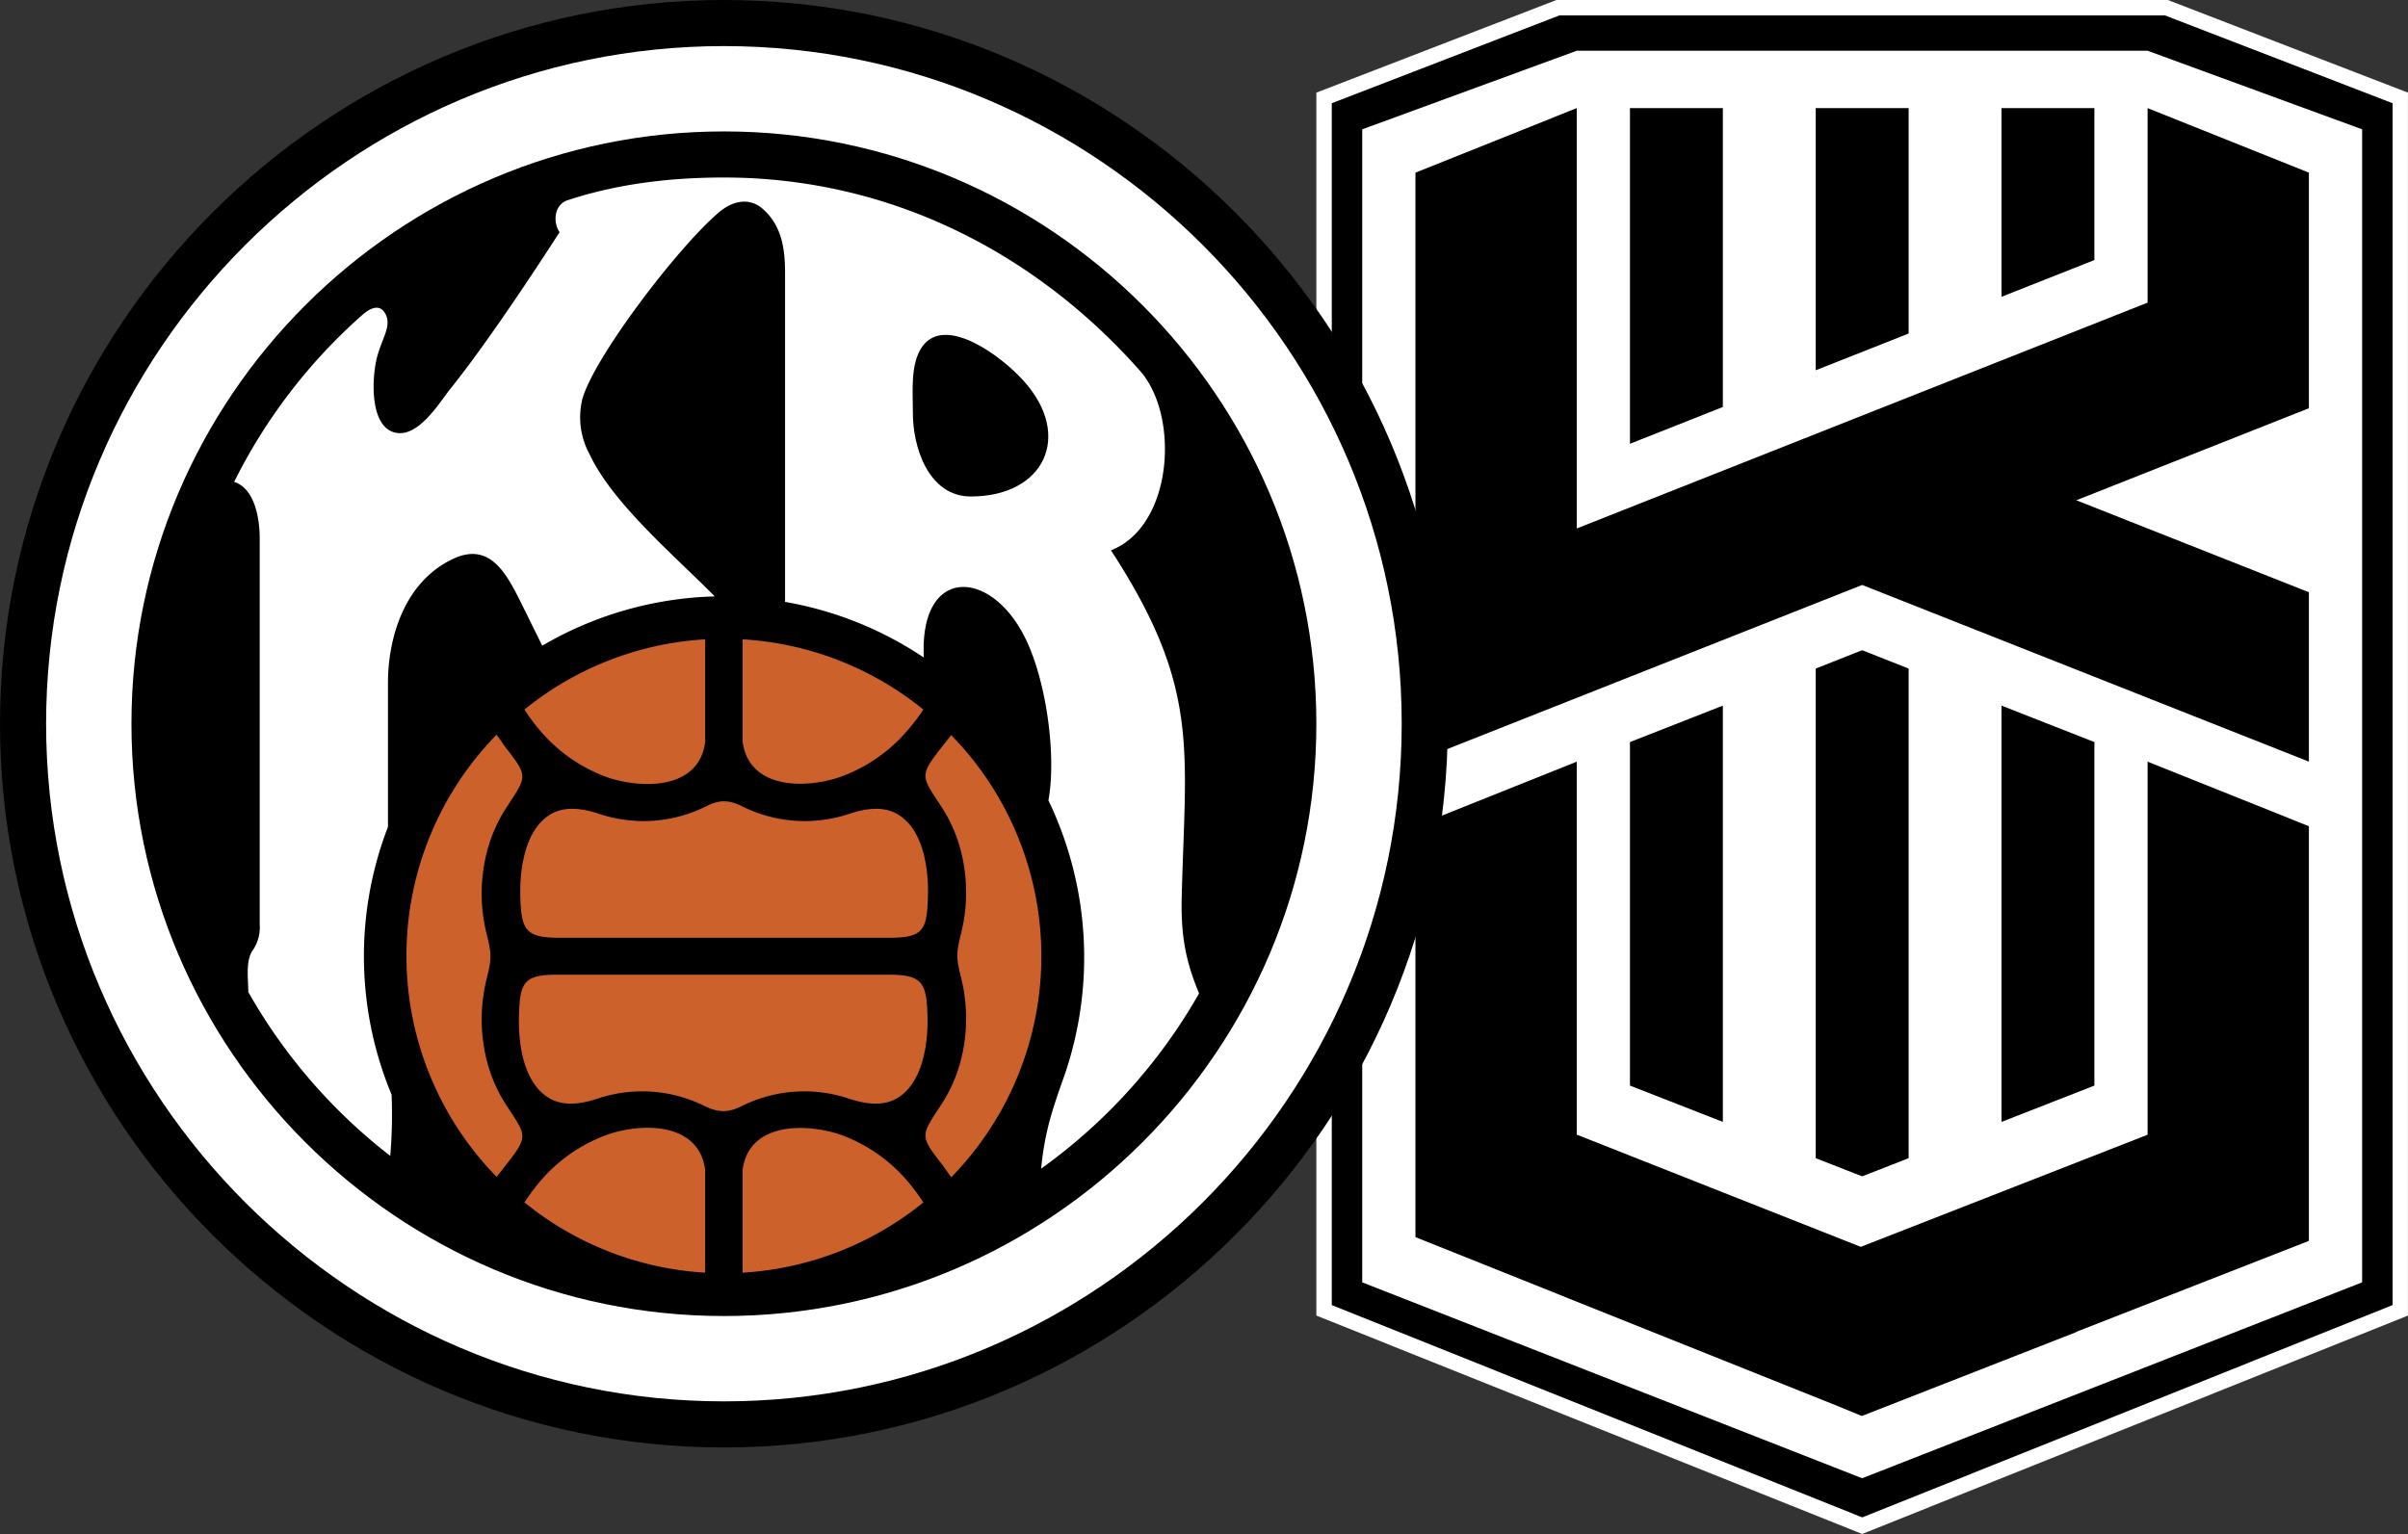 <svg id="Layer_1" data-name="Layer 1" xmlns="http://www.w3.org/2000/svg" viewBox="0 0 527.57 336.17"><rect x="0" y="0" width="527.57" height="336.17" fill="#333333" stroke="none"/><defs><style>.cls-1{fill:#fff;}.cls-2{fill:#cc612c;}</style></defs><title>Artboard 2</title><path d="M474.45,1.27H341.51l-.58.22L291.45,20.59l-2.14.83v266l2.11.84L406.74,334.4l1.24.5,1.25-.5,115.33-46.16,2.11-.84v-266l-2.14-.83L475,1.5l-.58-.22Z"/><polygon class="cls-1" points="517.52 281.02 407.98 323.95 298.45 281.02 298.45 28.34 345.45 11.12 470.52 11.12 517.52 28.34 517.52 281.02"/><path class="cls-1" d="M474.33,3.38l49.86,19.24V286L408,332.53,291.78,286V22.62L341.64,3.38H474.33M475,0H341l-.59.23L290.56,19.47l-2.16.83v268l2.12.85,116.21,46.51,1.25.5,1.25-.5,116.21-46.51,2.12-.85V20.3l-2.16-.83L475.55.23,475,0Z"/><polygon points="470.52 23.69 470.52 66.32 345.45 115.81 345.45 88.27 345.45 52.34 345.45 23.69 310.11 37.84 310.11 52.34 310.11 88.27 310.11 129.79 310.11 166.91 407.98 128.19 505.86 166.91 505.86 129.79 454.9 109.63 505.86 89.46 505.86 88.27 505.86 52.34 505.86 37.84 470.52 23.69"/><polygon points="470.52 166.91 470.52 248.67 407.68 273.24 345.45 248.65 345.45 166.91 310.11 181.06 310.11 234.68 310.11 259.48 310.11 271.11 403.09 308.32 407.84 310.28 407.91 310.25 407.98 310.28 454.92 291.91 454.85 291.88 505.86 271.93 505.86 254.89 505.86 234.86 505.86 181.06 470.52 166.91"/><polygon points="377.46 89.19 357.11 97.25 357.11 23.69 377.46 23.69 377.46 89.19"/><polygon points="377.46 245.86 357.11 237.9 357.11 162.62 377.46 154.63 377.46 245.86"/><polygon points="458.86 237.9 438.51 245.86 438.51 154.63 458.86 162.62 458.86 237.9"/><polygon points="418.16 253.81 407.98 257.79 397.81 253.81 397.81 146.51 407.98 142.49 418.16 146.51 418.16 253.81"/><polygon points="418.16 73.09 397.81 81.14 397.81 23.69 418.16 23.69 418.16 73.09"/><polygon points="458.86 56.99 438.51 65.04 438.51 23.69 458.86 23.69 458.86 56.99"/><path d="M158.6,317.2c87.3,0,158.6-71.3,158.6-158.6S245.9,0,158.6,0,0,71.3,0,158.6,71.3,317.2,158.6,317.2Z"/><path class="cls-1" d="M158.6,307.1c81.7,0,148.5-66.7,148.5-148.5S240.3,10.1,158.6,10.1,10.1,76.9,10.1,158.6,76.9,307.1,158.6,307.1Z"/><path d="M158.6,288.4c71.5,0,129.8-58.3,129.8-129.8S230.1,28.8,158.6,28.8,28.8,87.1,28.8,158.6,87.1,288.4,158.6,288.4Z"/><path class="cls-2" d="M194.8,213.6c7.3,0,8.2,1.8,8.4,9s-1.5,15.8-7.5,18.5c-2.5,1.1-5.6,1-9.6-.3a30.7,30.7,0,0,0-23.4,1.5c-3.2,1.6-5.2,1.6-8.5,0a30.7,30.7,0,0,0-23.4-1.5c-4,1.3-7.1,1.4-9.6.3-6-2.7-7.7-11.1-7.5-18.5s1.1-9,8.4-9Z"/><path class="cls-2" d="M162.8,176.8a30.7,30.7,0,0,0,23.4,1.5c4-1.3,7.1-1.4,9.6-.3,6,2.7,7.7,11.1,7.5,18.5s-1.1,9-8.4,9H122.4c-7.3,0-8.2-1.8-8.4-9s1.5-15.8,7.5-18.5c2.5-1.1,5.6-1,9.6.3a30.7,30.7,0,0,0,23.4-1.5C157.6,175.2,159.6,175.2,162.8,176.8Z"/><path class="cls-2" d="M114.9,155.5a69.3,69.3,0,0,1,39.6-15.4v22.5c-1.3,10.1-12.9,10.4-21,7.9a34.9,34.9,0,0,1-15.6-10.9A43.3,43.3,0,0,1,114.9,155.5Z"/><path class="cls-2" d="M108.8,257.9a69.3,69.3,0,0,1,0-96.9l1.9,2.7c5.1,6.5,4.7,6.4.5,12.9a32.6,32.6,0,0,0-4.5,10,36.8,36.8,0,0,0,0,18.4c1,4.1,1,5.1,0,9.2a36.8,36.8,0,0,0,0,18.4,32.6,32.6,0,0,0,4.5,10c4.2,6.4,4.6,6.4-.5,12.9Z"/><path class="cls-2" d="M154.5,278.9a69.3,69.3,0,0,1-39.6-15.4,49.9,49.9,0,0,1,3-4.1,34.9,34.9,0,0,1,15.6-10.9c8.1-2.6,19.7-2.2,21,7.9Z"/><path class="cls-2" d="M202.3,263.5a69.3,69.3,0,0,1-39.6,15.4V256.4c1.3-10.1,12.9-10.4,21-7.9a34.9,34.9,0,0,1,15.6,10.9A49.9,49.9,0,0,1,202.3,263.5Z"/><path class="cls-2" d="M208.4,161.1a69.3,69.3,0,0,1,0,96.9l-1.9-2.7c-5.1-6.5-4.7-6.4-.5-12.9a32.5,32.5,0,0,0,4.5-10,36.8,36.8,0,0,0,0-18.4c-1-4.1-1-5.1,0-9.2a36.8,36.8,0,0,0,0-18.4,32.5,32.5,0,0,0-4.5-10c-4.2-6.4-4.6-6.4.5-12.9Z"/><path class="cls-2" d="M162.7,140.1a69.3,69.3,0,0,1,39.6,15.4,43.3,43.3,0,0,1-3,4,34.9,34.9,0,0,1-15.6,10.9c-8.1,2.6-19.7,2.2-21-7.9Z"/><path class="cls-1" d="M158.6,38.9c36.5,0,68.4,16.6,91.2,42.4,8.7,9.9,7.2,34-6.4,39.3,19.6,30.1,16.3,43.4,15.5,76-.2,8.9,1,14.3,3.8,21.1a120.4,120.4,0,0,1-34.6,38.4c.8-8.1,2.4-12.8,5.1-20.4a79.5,79.5,0,0,0-3.5-60.3c1.8-10-.5-26.2-5-35.4-7.5-15.5-23.3-16.1-22.3,4.1A78.6,78.6,0,0,0,172,131.9v-72c0-5.4-.7-10.6-5.1-14.3-2.4-2-6-2.1-9.7,1.2-9.1,7.9-27,31.5-29.6,40.6a16.85,16.85,0,0,0,1.5,12c5,10.8,18.5,22.2,27.5,31.3a78.8,78.8,0,0,0-37.8,10.8l-3.8-7.7c-3.5-7-7.1-15.6-16-11.2-10.5,5.1-14,17.3-14,27.1v31.5a78.9,78.9,0,0,0,.8,58.7,108.6,108.6,0,0,1-.3,13.4,120.4,120.4,0,0,1-31.1-35.9c0-2.7-.6-6.5.8-8.9a8.9,8.9,0,0,0,1.7-5.9V118c0-4.2-1-10.9-5.6-12.4A120.3,120.3,0,0,1,79.4,69c1.5-1.3,3.8-2.7,5.1-.1s-.8,5.2-1.9,9.4S80.9,93,86.2,94.7,96.4,88,98.6,85.3c9.4-11.7,21.9-31.2,24-34.4-1.5-2.2-1.2-6,1.7-7C135.2,40.3,146.7,38.9,158.6,38.9Z"/><path d="M200,90.2c-.1,7.7,3.4,18.6,12.7,18.6,16.1,0,22.4-13.3,11.6-25.3-5-5.6-17.2-14.5-22.2-7.6C199.4,79.6,200,85.8,200,90.2Z"/></svg>